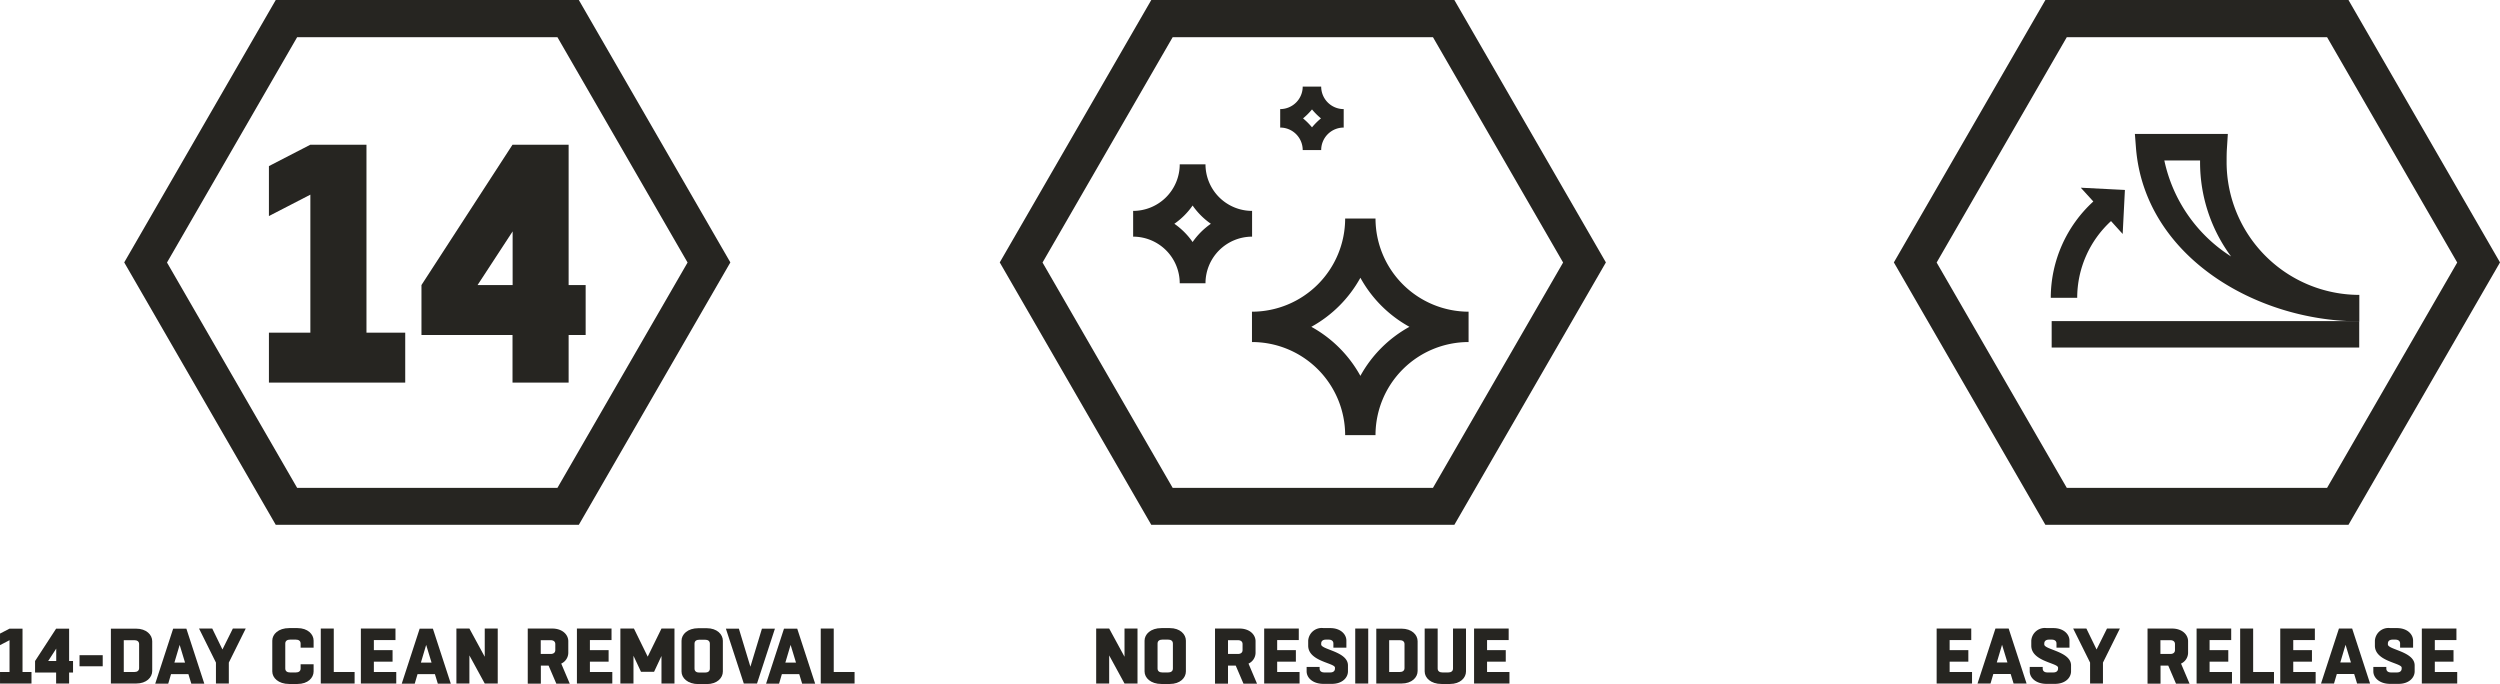 <svg xmlns="http://www.w3.org/2000/svg" width="223.216" height="61.08" viewBox="0 0 223.216 61.08">
  <g id="icons-ram-board-edge-tape-14-day" transform="translate(-8455.91 -567)">
    <g id="RB-icons_white-outlined___14-Day_Clean_Removal" data-name="RB-icons_white-outlined___14-Day Clean Removal" transform="translate(8440.061 543.64)">
      <g id="translation__x2F__copy">
        <g id="Group_3769" data-name="Group 3769">
          <path id="Path_5780" data-name="Path 5780" d="M17.86,79.49v3.87h.8v1.03H15.85V83.36h.85V80.52l-.85.44V79.93l.85-.44h1.16Z" fill="#262521"/>
          <path id="Path_5781" data-name="Path 5781" d="M22.02,79.49v2.89h.35v1.03h-.35v.98H20.86v-.98H18.98V82.38l1.88-2.89Zm-1.15,2.89V81.27l-.72,1.11Z" fill="#262521"/>
          <path id="Path_5782" data-name="Path 5782" d="M25.02,82.85H22.95v-.99h2.07Z" fill="#262521"/>
          <path id="Path_5783" data-name="Path 5783" d="M25.75,79.49H28c.92,0,1.44.55,1.44,1.12v2.66c0,.57-.51,1.12-1.44,1.12H25.75v-4.9Zm1.15,1.03v2.84h.95c.23,0,.42-.1.42-.35V80.87c0-.25-.19-.35-.42-.35Z" fill="#262521"/>
          <path id="Path_5784" data-name="Path 5784" d="M32.49,79.49l1.6,4.91H32.93l-.26-.85H31.12l-.25.85H29.71l1.6-4.91h1.16Zm-1.07,3.03h.95l-.48-1.58Z" fill="#262521"/>
          <path id="Path_5785" data-name="Path 5785" d="M35.13,84.39V82.52l-1.51-3.04H34.8l.91,1.87.93-1.87h1.15l-1.51,3.04v1.87H35.12Z" fill="#262521"/>
          <path id="Path_5786" data-name="Path 5786" d="M43.85,82.67v.64c0,.57-.51,1.12-1.44,1.12h-.74c-.97,0-1.51-.55-1.51-1.12V80.56c0-.57.54-1.12,1.51-1.12h.74c.92,0,1.44.55,1.44,1.12v.63H42.69v-.37c0-.25-.19-.35-.42-.35h-.53c-.23,0-.42.1-.42.35v2.23c0,.25.19.35.42.35h.53c.23,0,.42-.1.42-.35v-.38Z" fill="#262521"/>
          <path id="Path_5787" data-name="Path 5787" d="M47.51,84.39H44.49V79.48h1.16v3.88h1.86v1.03Z" fill="#262521"/>
          <path id="Path_5788" data-name="Path 5788" d="M51.23,84.39H48.07V79.48h3.09v1.03H49.23v.9H50.9v1.03H49.23v.92h2v1.03Z" fill="#262521"/>
          <path id="Path_5789" data-name="Path 5789" d="M54.5,79.49l1.6,4.91H54.94l-.26-.85H53.13l-.25.85H51.72l1.6-4.91h1.16Zm-1.07,3.03h.95l-.48-1.58Z" fill="#262521"/>
          <path id="Path_5790" data-name="Path 5790" d="M56.6,84.39V79.48h1.16L59.13,82V79.48h1.16v4.91H59.13l-1.37-2.51v2.51Z" fill="#262521"/>
          <path id="Path_5791" data-name="Path 5791" d="M62.97,84.39V79.48h2.18c.92,0,1.44.55,1.44,1.13v1.05a1.073,1.073,0,0,1-.63.95l.76,1.79h-1.2l-.69-1.61h-.69V84.4H62.98Zm1.16-3.87v1.23h.88c.23,0,.42-.1.42-.35v-.53c0-.25-.19-.35-.42-.35h-.88Z" fill="#262521"/>
          <path id="Path_5792" data-name="Path 5792" d="M70.52,84.39H67.36V79.48h3.09v1.03H68.52v.9h1.67v1.03H68.52v.92h2v1.03Z" fill="#262521"/>
          <path id="Path_5793" data-name="Path 5793" d="M71.24,84.39V79.48h1.21l1.23,2.51,1.23-2.51h1.16v4.91H74.91V81.93l-.66,1.41H73.08l-.67-1.43v2.48H71.25Z" fill="#262521"/>
          <path id="Path_5794" data-name="Path 5794" d="M78.21,84.44c-.97,0-1.51-.55-1.51-1.12V80.57c0-.57.54-1.12,1.51-1.12h.74c.92,0,1.44.55,1.44,1.12v2.75c0,.57-.51,1.12-1.44,1.12Zm.6-1.03c.23,0,.42-.1.42-.35V80.83c0-.25-.19-.35-.42-.35h-.53c-.23,0-.42.1-.42.35v2.23c0,.25.19.35.42.35Z" fill="#262521"/>
          <path id="Path_5795" data-name="Path 5795" d="M82.26,84.39l-1.6-4.9h1.16l1.03,3.4,1.03-3.4h1.16l-1.6,4.9H82.28Z" fill="#262521"/>
          <path id="Path_5796" data-name="Path 5796" d="M87.03,79.49l1.6,4.91H87.47l-.26-.85H85.66l-.25.85H84.25l1.6-4.91h1.16Zm-1.06,3.03h.95l-.48-1.58-.47,1.58Z" fill="#262521"/>
          <path id="Path_5797" data-name="Path 5797" d="M92.15,84.39H89.13V79.48h1.16v3.88h1.86v1.03Z" fill="#262521"/>
        </g>
      </g>
      <g id="Layer_4">
        <path id="Path_5798" data-name="Path 5798" d="M67.53,23.36H40.47L26.94,46.79,40.47,70.22H67.53L81.06,46.79ZM42.38,66.92,30.76,46.8,42.38,26.68H65.62L77.24,46.8,65.62,66.92H42.38Z" fill="#262521"/>
      </g>
      <g id="symbols">
        <g id="Group_3770" data-name="Group 3770">
          <path id="Path_5799" data-name="Path 5799" d="M48.57,36.28V53.06h3.46v4.46H39.86V53.06h3.7V40.74l-3.7,1.91V38.19l3.7-1.91Z" fill="#262521"/>
          <path id="Path_5800" data-name="Path 5800" d="M66.62,36.28V48.81h1.52v4.46H66.62v4.25H61.61V53.27H53.48V48.81l8.13-12.53Zm-5,12.53V44.02l-3.13,4.79Z" fill="#262521"/>
        </g>
      </g>
    </g>
    <g id="RB-icons_white-outlined___No_Residue" data-name="RB-icons_white-outlined___No Residue" transform="translate(8518.234 543.64)">
      <g id="translation__x2F__copy-2" data-name="translation__x2F__copy">
        <g id="Group_3771" data-name="Group 3771">
          <path id="Path_5801" data-name="Path 5801" d="M35.55,84.39V79.48h1.16L38.08,82V79.48h1.16v4.91H38.08l-1.37-2.51v2.51Z" fill="#262521"/>
          <path id="Path_5802" data-name="Path 5802" d="M41.38,84.43c-.97,0-1.51-.55-1.51-1.12V80.56c0-.57.54-1.12,1.51-1.12h.74c.92,0,1.44.55,1.44,1.12v2.75c0,.57-.51,1.12-1.44,1.12Zm.6-1.03c.23,0,.42-.1.42-.35V80.82c0-.25-.19-.35-.42-.35h-.53c-.23,0-.42.1-.42.35v2.23c0,.25.19.35.42.35Z" fill="#262521"/>
          <path id="Path_5803" data-name="Path 5803" d="M46.16,84.39V79.48h2.18c.92,0,1.44.55,1.44,1.13v1.05a1.073,1.073,0,0,1-.63.95l.76,1.79H48.7l-.69-1.61h-.69V84.4H46.16Zm1.16-3.87v1.23h.88c.23,0,.42-.1.42-.35v-.53c0-.25-.19-.35-.42-.35h-.88Z" fill="#262521"/>
          <path id="Path_5804" data-name="Path 5804" d="M53.71,84.39H50.55V79.48h3.09v1.03H51.71v.9h1.67v1.03H51.71v.92h2v1.03Z" fill="#262521"/>
          <path id="Path_5805" data-name="Path 5805" d="M55.5,82.92v.13c0,.25.19.35.42.35h.53c.23,0,.42-.1.42-.35v-.08c0-.42-2.39-.55-2.39-1.96v-.45a1.213,1.213,0,0,1,1.37-1.12h.6c.92,0,1.44.55,1.44,1.12v.63H56.73v-.37c0-.25-.19-.35-.42-.35h-.25c-.23,0-.42.1-.42.35v.08c0,.47,2.39.63,2.39,1.87v.53c0,.57-.51,1.12-1.44,1.12h-.74c-.97,0-1.51-.55-1.51-1.12v-.39H55.5Z" fill="#262521"/>
          <path id="Path_5806" data-name="Path 5806" d="M58.68,84.39V79.48h1.16v4.91Z" fill="#262521"/>
          <path id="Path_5807" data-name="Path 5807" d="M60.56,79.49h2.25c.92,0,1.44.55,1.44,1.12v2.66c0,.57-.51,1.12-1.44,1.12H60.56v-4.9Zm1.15,1.03v2.84h.95c.23,0,.42-.1.42-.35V80.87c0-.25-.19-.35-.42-.35Z" fill="#262521"/>
          <path id="Path_5808" data-name="Path 5808" d="M67.13,84.43h-.74c-.97,0-1.51-.55-1.51-1.12V79.48h1.16v3.57c0,.25.19.35.42.35h.53c.23,0,.42-.1.42-.35V79.48h1.16v3.83C68.57,83.88,68.06,84.43,67.13,84.43Z" fill="#262521"/>
          <path id="Path_5809" data-name="Path 5809" d="M72.45,84.39H69.29V79.48h3.09v1.03H70.45v.9h1.67v1.03H70.45v.92h2v1.03Z" fill="#262521"/>
        </g>
      </g>
      <g id="Layer_4-2" data-name="Layer_4">
        <path id="Path_5810" data-name="Path 5810" d="M67.53,23.36H40.47L26.94,46.79,40.47,70.22H67.53L81.06,46.79ZM42.38,66.92,30.76,46.8,42.38,26.68H65.62L77.24,46.8,65.62,66.92H42.38Z" fill="#262521"/>
      </g>
      <g id="symbols-2" data-name="symbols">
        <g id="Group_3772" data-name="Group 3772">
          <path id="Path_5811" data-name="Path 5811" d="M60.49,62.21H57.78a8.318,8.318,0,0,0-8.32-8.31V51.19a8.326,8.326,0,0,0,8.32-8.32h2.71a8.331,8.331,0,0,0,8.31,8.32V53.9A8.316,8.316,0,0,0,60.49,62.21Zm-5.73-9.67a11.116,11.116,0,0,1,4.38,4.38,11.116,11.116,0,0,1,4.38-4.38,11.116,11.116,0,0,1-4.38-4.38A11.116,11.116,0,0,1,54.76,52.54Z" fill="#262521"/>
          <path id="Path_5812" data-name="Path 5812" d="M45.31,48.65h-2.3a4.163,4.163,0,0,0-4.16-4.16v-2.3a4.163,4.163,0,0,0,4.16-4.16h2.3a4.163,4.163,0,0,0,4.16,4.16v2.3A4.163,4.163,0,0,0,45.31,48.65Zm-2.78-5.31a6.475,6.475,0,0,1,1.63,1.63,6.475,6.475,0,0,1,1.63-1.63,6.475,6.475,0,0,1-1.63-1.63A6.475,6.475,0,0,1,42.53,43.34Z" fill="#262521"/>
          <path id="Path_5813" data-name="Path 5813" d="M55.64,36.76H53.99a2.01,2.01,0,0,0-2.01-2.01V33.1a2.01,2.01,0,0,0,2.01-2.01h1.65a2.01,2.01,0,0,0,2.01,2.01v1.65A2.01,2.01,0,0,0,55.64,36.76Zm-1.62-2.83a6.047,6.047,0,0,1,.8.8,6.047,6.047,0,0,1,.8-.8,6.047,6.047,0,0,1-.8-.8A6.047,6.047,0,0,1,54.02,33.93Z" fill="#262521"/>
        </g>
      </g>
    </g>
    <g id="RB-icons_white-outlined___Easy_Release" data-name="RB-icons_white-outlined___Easy Release" transform="translate(8598.066 543.64)">
      <g id="translation__x2F__copy-3" data-name="translation__x2F__copy">
        <g id="Group_3773" data-name="Group 3773">
          <path id="Path_5814" data-name="Path 5814" d="M33.92,84.39H30.76V79.48h3.09v1.03H31.92v.9h1.67v1.03H31.92v.92h2v1.03Z" fill="#262521"/>
          <path id="Path_5815" data-name="Path 5815" d="M37.19,79.48l1.6,4.91H37.63l-.26-.85H35.82l-.25.85H34.41l1.6-4.91h1.16Zm-1.06,3.03h.95l-.48-1.58Z" fill="#262521"/>
          <path id="Path_5816" data-name="Path 5816" d="M40.23,82.92v.13c0,.25.19.35.42.35h.53c.23,0,.42-.1.42-.35v-.08c0-.42-2.39-.55-2.39-1.96v-.45a1.213,1.213,0,0,1,1.37-1.12h.6c.92,0,1.44.55,1.44,1.12v.63H41.46v-.37c0-.25-.19-.35-.42-.35h-.25c-.23,0-.42.1-.42.35v.08c0,.47,2.39.63,2.39,1.87v.53c0,.57-.51,1.12-1.44,1.12h-.74c-.97,0-1.51-.55-1.51-1.12v-.39h1.16Z" fill="#262521"/>
          <path id="Path_5817" data-name="Path 5817" d="M44.46,84.39V82.52l-1.51-3.04h1.18l.91,1.87.93-1.87h1.15l-1.51,3.04v1.87H44.45Z" fill="#262521"/>
          <path id="Path_5818" data-name="Path 5818" d="M49.59,84.39V79.48h2.18c.92,0,1.44.55,1.44,1.13v1.05a1.073,1.073,0,0,1-.63.95l.76,1.79H52.13l-.69-1.61h-.69V84.4H49.59Zm1.15-3.87v1.23h.88c.23,0,.42-.1.42-.35v-.53c0-.25-.19-.35-.42-.35h-.88Z" fill="#262521"/>
          <path id="Path_5819" data-name="Path 5819" d="M57.13,84.39H53.97V79.48h3.09v1.03H55.13v.9H56.8v1.03H55.13v.92h2v1.03Z" fill="#262521"/>
          <path id="Path_5820" data-name="Path 5820" d="M60.88,84.39H57.86V79.48h1.16v3.88h1.86v1.03Z" fill="#262521"/>
          <path id="Path_5821" data-name="Path 5821" d="M64.6,84.39H61.44V79.48h3.09v1.03H62.6v.9h1.67v1.03H62.6v.92h2v1.03Z" fill="#262521"/>
          <path id="Path_5822" data-name="Path 5822" d="M67.86,79.48l1.6,4.91H68.3l-.26-.85H66.49l-.25.85H65.08l1.6-4.91h1.16ZM66.8,82.51h.95l-.48-1.58-.47,1.58Z" fill="#262521"/>
          <path id="Path_5823" data-name="Path 5823" d="M70.91,82.92v.13c0,.25.19.35.42.35h.53c.23,0,.42-.1.42-.35v-.08c0-.42-2.39-.55-2.39-1.96v-.45a1.213,1.213,0,0,1,1.37-1.12h.6c.92,0,1.44.55,1.44,1.12v.63H72.14v-.37c0-.25-.19-.35-.42-.35h-.25c-.23,0-.42.1-.42.35v.08c0,.47,2.39.63,2.39,1.87v.53c0,.57-.51,1.12-1.44,1.12h-.74c-.97,0-1.51-.55-1.51-1.12v-.39h1.16Z" fill="#262521"/>
          <path id="Path_5824" data-name="Path 5824" d="M77.24,84.39H74.08V79.48h3.09v1.03H75.24v.9h1.67v1.03H75.24v.92h2v1.03Z" fill="#262521"/>
        </g>
      </g>
      <g id="Layer_4-3" data-name="Layer_4">
        <path id="Path_5825" data-name="Path 5825" d="M67.53,23.36H40.47L26.94,46.79,40.47,70.22H67.53L81.06,46.79ZM42.38,66.92,30.76,46.8,42.38,26.68H65.62L77.24,46.8,65.62,66.92H42.38Z" fill="#262521"/>
      </g>
      <g id="symbols-3" data-name="symbols">
        <g id="Group_3774" data-name="Group 3774">
          <rect id="Rectangle_8358" data-name="Rectangle 8358" width="27.46" height="2.36" transform="translate(41.03 52.03)" fill="#262521"/>
          <path id="Path_5826" data-name="Path 5826" d="M68.49,52.05c-9.18,0-19.14-5.78-19.93-15.45l-.1-1.28h8.3l-.08,1.26c-.03.42-.03.85-.03,1.26A11.862,11.862,0,0,0,68.5,49.69v2.36ZM51.09,37.69a13.481,13.481,0,0,0,5.96,8.57,14.138,14.138,0,0,1-2.77-8.42v-.15h-3.2Z" fill="#262521"/>
          <path id="Path_5827" data-name="Path 5827" d="M47.57,40.32l-3.94-.2,1.12,1.23a11.669,11.669,0,0,0-3.8,8.6h2.36a9.307,9.307,0,0,1,3.02-6.85l1.04,1.15.2-3.94Z" fill="#262521"/>
        </g>
      </g>
    </g>
  </g>
</svg>
